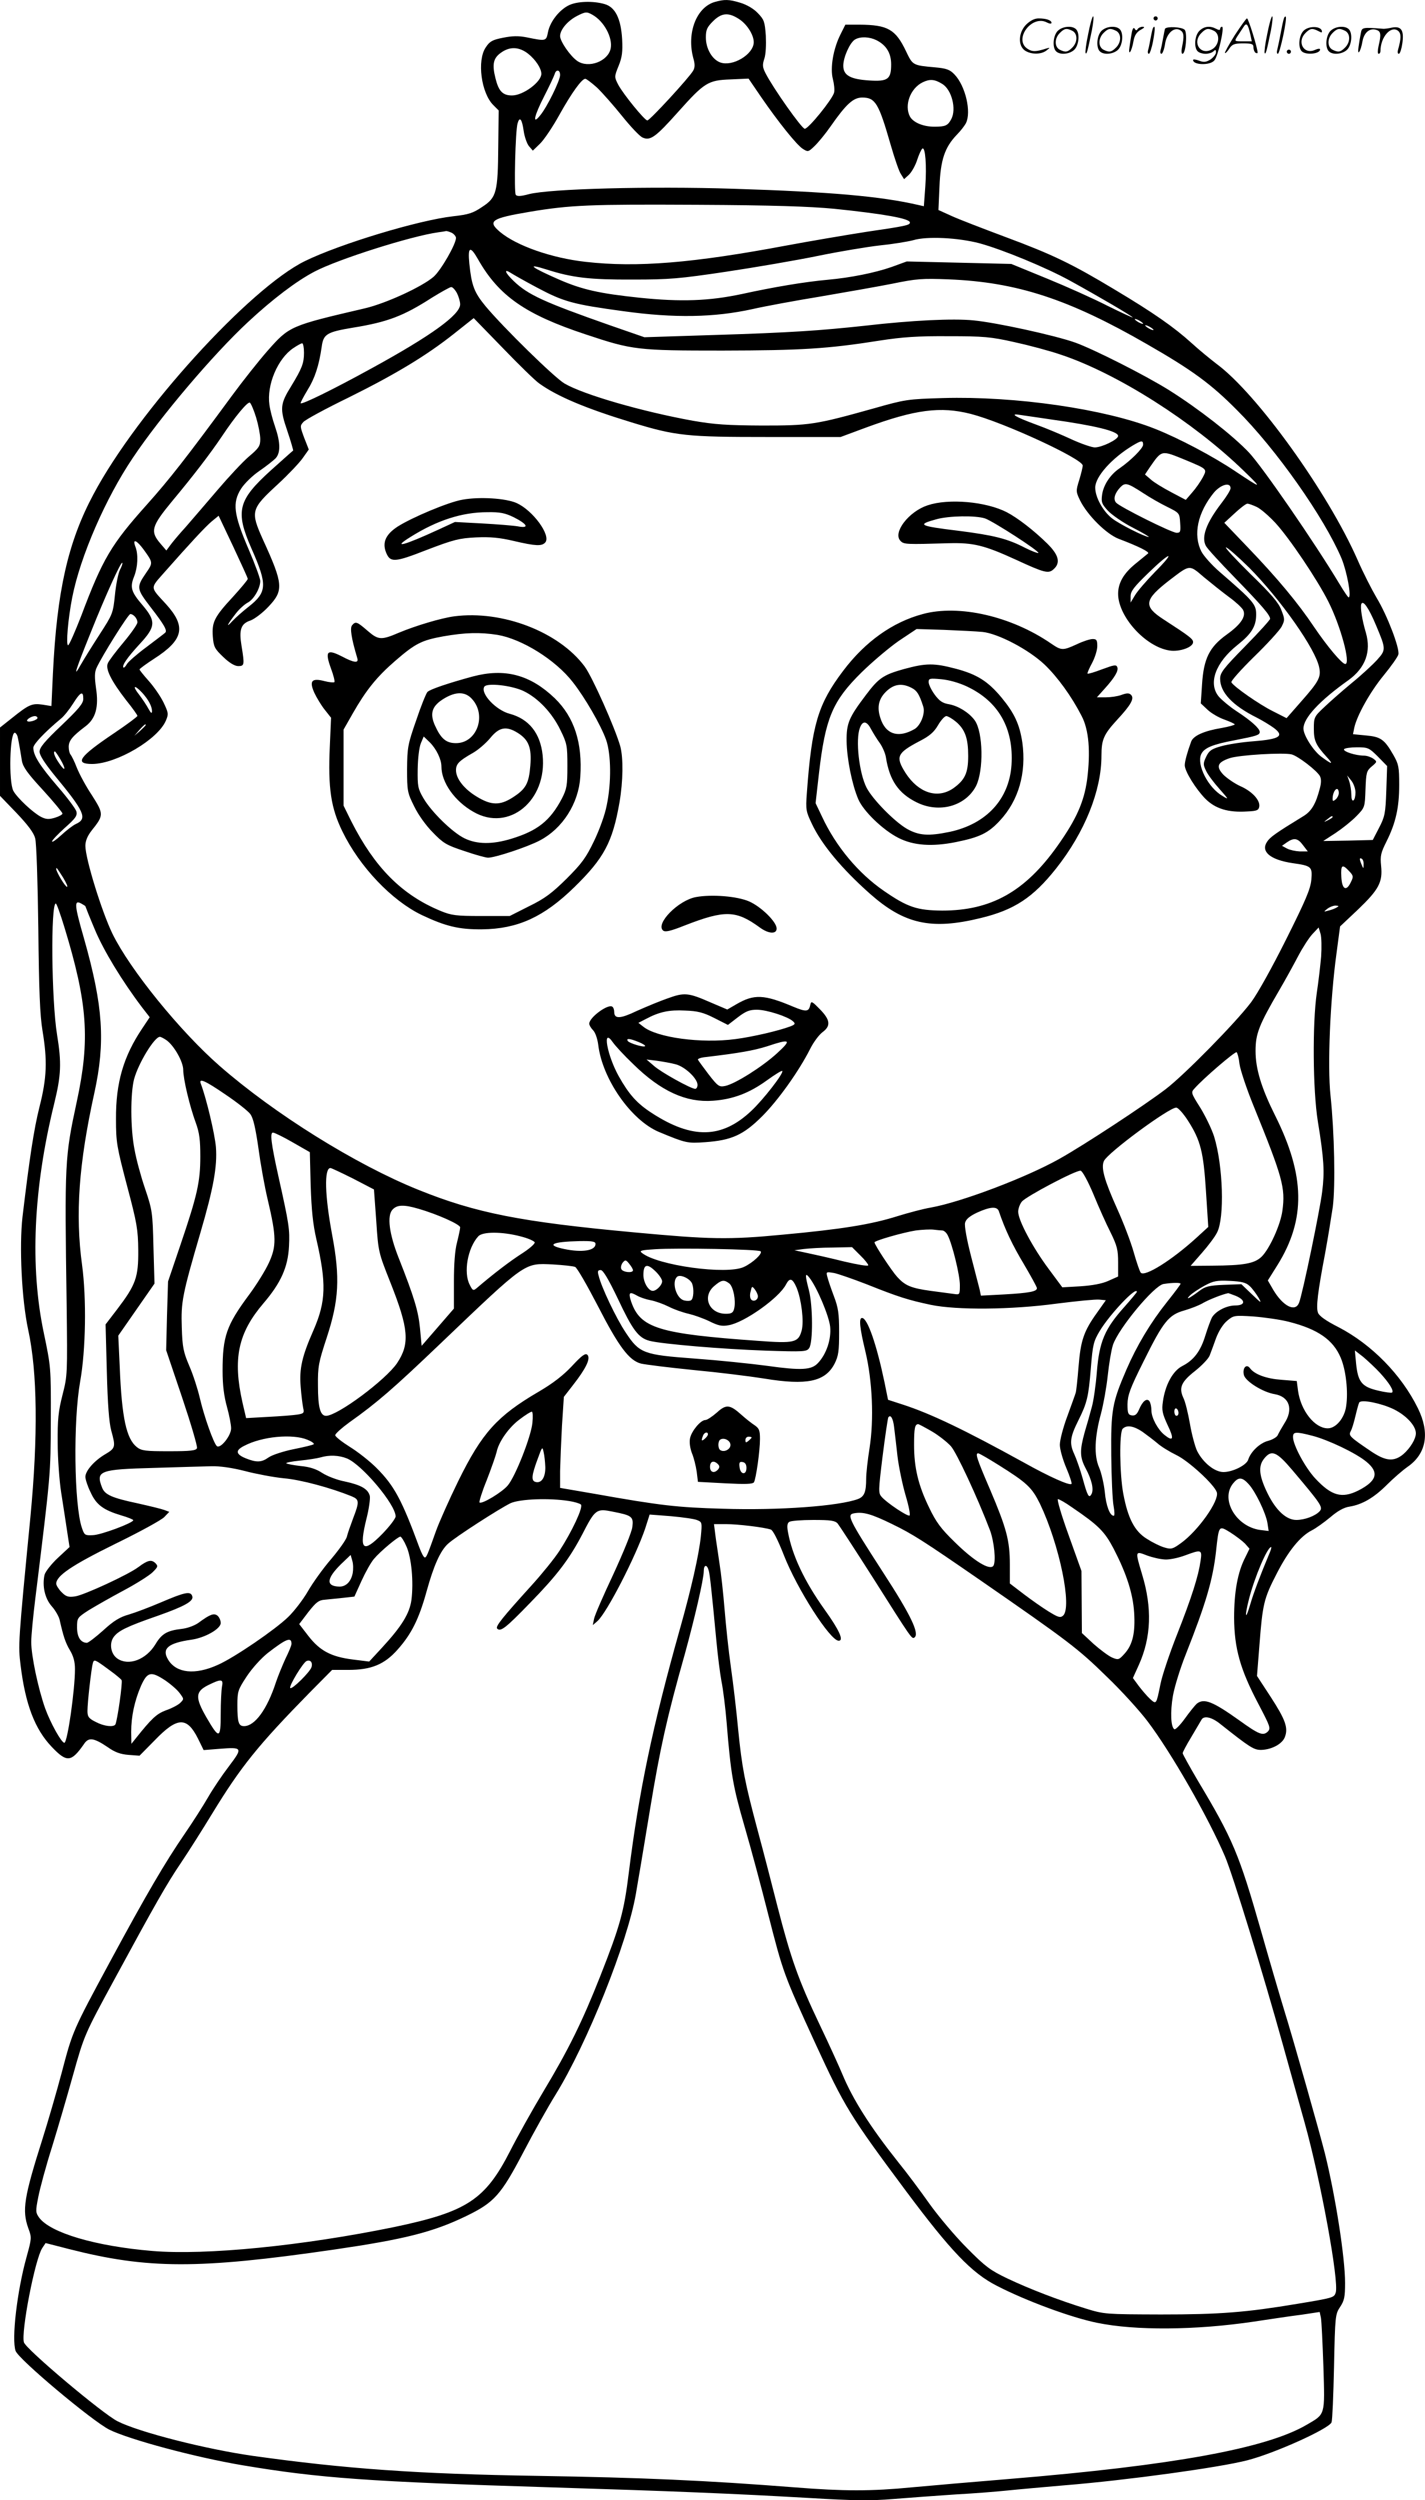 <svg version="1.0" xmlns="http://www.w3.org/2000/svg"
  viewBox="0 0 684.387 1200.52"
 preserveAspectRatio="xMidYMid meet">
<g transform="translate(-0,1200.838) scale(0.1,-0.1)"
fill="#000000" stroke="none">
<path d="M3433 11999 c-89 -26 -136 -150 -103 -271 8 -27 8 -44 -1 -59 -16
-30 -208 -239 -220 -239 -13 0 -117 128 -140 172 -19 37 -19 38 2 90 17 42 20
68 17 128 -6 101 -34 155 -85 169 -56 16 -130 13 -169 -5 -47 -22 -92 -79
-102 -129 -9 -45 -9 -45 -102 -26 -41 8 -70 7 -115 -2 -50 -10 -63 -17 -82
-46 -43 -63 -22 -219 36 -277 l26 -26 -2 -172 c-2 -222 -8 -246 -77 -291 -44
-30 -66 -37 -139 -45 -168 -19 -544 -133 -712 -215 -266 -130 -804 -722 -1015
-1118 -124 -231 -177 -468 -196 -865 l-7 -154 -43 7 c-50 7 -65 1 -146 -64
l-58 -46 0 -164 0 -164 79 -82 c55 -58 83 -95 90 -122 6 -22 12 -204 15 -433
3 -296 8 -419 20 -490 24 -144 21 -227 -14 -365 -27 -107 -48 -245 -82 -530
-16 -141 -4 -396 27 -540 45 -206 48 -512 11 -901 -59 -606 -59 -615 -47 -713
23 -186 68 -305 149 -390 73 -77 94 -75 156 14 22 33 47 29 115 -17 32 -23 60
-33 98 -36 l53 -4 74 75 c108 112 154 113 207 7 l27 -55 74 6 c114 9 115 6 48
-83 -33 -43 -78 -110 -101 -150 -23 -40 -74 -120 -114 -178 -93 -136 -180
-284 -355 -608 -182 -337 -181 -336 -234 -537 -25 -94 -66 -235 -91 -314 -90
-284 -100 -345 -69 -432 17 -45 16 -49 -9 -140 -45 -162 -72 -393 -52 -449 14
-40 367 -336 450 -378 97 -48 414 -133 640 -171 369 -62 609 -79 1480 -106
580 -18 875 -30 1240 -51 216 -13 297 -14 405 -5 74 6 209 16 300 22 91 5 203
14 250 19 47 5 171 16 275 25 296 24 741 85 876 120 132 34 391 151 404 182 4
10 9 131 12 268 5 243 6 251 29 286 20 30 24 47 24 115 0 123 -46 416 -96 619
-25 100 -153 552 -196 690 -22 72 -73 246 -113 387 -104 363 -133 434 -302
716 -40 68 -73 128 -73 132 0 5 18 39 41 77 22 37 44 75 49 83 11 22 49 14 90
-19 144 -114 162 -126 199 -125 50 2 100 29 112 62 17 44 2 84 -68 192 l-66
101 12 152 c15 193 21 220 82 338 56 110 114 181 169 209 20 10 60 39 89 63
35 30 65 47 92 51 61 10 117 42 180 105 31 31 76 70 99 86 91 63 108 163 50
281 -79 161 -222 307 -382 390 -59 30 -92 53 -98 69 -10 26 -2 96 35 290 13
72 29 170 36 218 13 102 8 353 -11 536 -15 141 -2 457 29 683 l17 128 87 82
c100 96 118 131 110 209 -5 48 -1 63 26 117 44 88 61 162 61 272 0 86 -3 100
-29 145 -42 73 -60 86 -131 92 l-62 6 6 30 c12 58 76 173 141 252 36 44 68 89
71 101 7 29 -53 187 -104 271 -23 39 -65 121 -92 183 -142 323 -483 798 -677
941 -30 23 -84 67 -120 100 -85 77 -184 146 -368 256 -206 124 -299 169 -525
253 -107 40 -224 85 -259 101 l-64 29 5 112 c5 128 25 188 82 248 19 19 39 45
45 57 27 53 -2 179 -55 234 -22 23 -38 29 -93 34 -108 10 -107 9 -140 78 -50
105 -88 126 -223 127 l-68 0 -24 -48 c-34 -68 -50 -160 -36 -213 6 -23 9 -52
6 -65 -8 -32 -123 -174 -141 -174 -14 0 -152 195 -189 268 -14 28 -15 39 -5
69 7 21 9 66 7 110 -5 68 -8 77 -39 109 -20 21 -53 40 -83 49 -55 17 -77 17
-123 4z m-587 -62 c55 -31 97 -109 87 -161 -12 -62 -107 -98 -161 -60 -34 24
-82 94 -82 119 0 30 34 71 78 95 44 23 50 23 78 7z m700 -18 c40 -24 74 -77
74 -113 0 -59 -103 -120 -162 -97 -39 15 -68 67 -68 120 0 36 6 49 34 77 40
40 73 44 122 13z m664 -104 c47 -24 70 -62 70 -116 0 -71 -16 -83 -106 -77
-91 6 -124 25 -124 71 0 40 32 112 57 126 26 15 69 13 103 -4z m-1673 -65 c35
-28 63 -70 63 -96 0 -39 -87 -104 -141 -104 -44 0 -64 20 -79 81 -18 70 -11
100 30 127 41 28 85 25 127 -8z m153 -102 c0 -26 -63 -155 -96 -194 -39 -49
-29 -2 21 95 24 47 46 94 49 104 7 24 26 21 26 -5z m177 -60 c25 -24 79 -85
120 -136 41 -51 85 -98 99 -104 37 -17 63 2 170 122 127 142 144 153 252 157
l87 4 60 -88 c84 -122 170 -229 200 -249 25 -16 27 -16 56 12 17 16 52 58 77
94 76 109 110 140 153 140 63 0 79 -27 136 -225 19 -66 41 -131 50 -143 l15
-24 24 22 c13 13 31 45 39 71 9 27 20 51 25 54 14 9 21 -82 14 -181 l-7 -96
-26 6 c-182 42 -420 63 -888 78 -400 13 -884 0 -983 -26 -41 -11 -57 -11 -63
-3 -9 13 -2 310 9 344 10 34 21 19 29 -37 4 -28 15 -60 25 -73 l19 -22 34 33
c19 18 61 80 93 138 59 106 108 174 125 174 5 0 30 -19 56 -42z m1659 17 c45
-28 68 -120 43 -168 -17 -32 -28 -37 -82 -37 -53 0 -101 20 -117 49 -28 54 2
135 61 164 35 17 58 15 95 -8z m-521 -599 c242 -25 365 -47 365 -66 0 -13 -19
-17 -210 -45 -96 -15 -267 -44 -380 -65 -452 -85 -721 -107 -967 -79 -163 18
-332 77 -412 144 -61 52 -42 65 141 96 196 33 293 37 808 34 360 -2 538 -8
655 -19z m-1834 -116 c10 -6 19 -17 19 -24 0 -30 -73 -157 -108 -187 -54 -47
-227 -127 -329 -151 -360 -84 -363 -85 -468 -204 -43 -49 -119 -145 -169 -213
-225 -306 -302 -404 -411 -526 -171 -191 -212 -260 -315 -534 -30 -77 -58
-141 -63 -141 -11 0 0 130 20 230 38 195 160 476 291 670 133 199 388 499 553
652 118 110 233 197 319 242 114 60 465 171 595 189 17 2 34 5 38 6 5 0 17 -4
28 -9z m2534 -50 c110 -30 321 -117 435 -180 140 -77 300 -171 300 -176 0 -2
-54 23 -121 56 -66 34 -198 93 -291 131 l-171 70 -251 6 -251 6 -74 -27 c-81
-28 -196 -51 -306 -61 -111 -10 -259 -35 -410 -68 -159 -34 -293 -39 -495 -18
-191 20 -275 39 -385 87 -135 59 -161 80 -62 49 124 -40 209 -50 417 -49 174
0 223 4 450 38 140 21 338 55 440 76 102 21 235 43 296 50 61 6 133 18 160 25
66 20 217 12 319 -15z m-2409 -77 c100 -176 228 -265 519 -361 222 -74 245
-77 655 -77 378 1 502 8 755 48 109 17 183 22 330 21 170 0 203 -3 315 -28 69
-15 171 -42 226 -61 270 -90 635 -322 877 -557 92 -89 90 -89 -41 -2 -104 70
-268 157 -384 203 -241 96 -672 158 -1019 148 -169 -5 -179 -6 -334 -50 -279
-78 -306 -82 -535 -82 -167 1 -228 5 -332 23 -243 44 -525 125 -617 179 -48
28 -292 267 -379 371 -55 67 -67 99 -78 205 -8 81 4 87 42 20z m284 -136 c128
-68 172 -80 415 -113 245 -34 436 -30 618 10 66 15 214 42 330 61 117 20 271
47 342 61 116 24 145 26 270 21 329 -13 579 -95 955 -312 216 -124 306 -190
430 -315 189 -188 420 -517 503 -713 26 -63 49 -187 34 -187 -3 0 -22 28 -43
63 -120 200 -371 564 -436 633 -79 83 -243 211 -385 300 -112 70 -357 194
-448 227 -98 35 -382 97 -490 107 -98 10 -297 0 -515 -25 -220 -24 -366 -34
-725 -45 l-340 -11 -170 59 c-313 110 -389 145 -457 210 -42 40 -51 63 -15 40
12 -8 69 -40 127 -71z m-385 -27 c8 -16 15 -40 15 -53 0 -50 -140 -151 -425
-307 -178 -98 -334 -175 -341 -168 -2 2 13 30 32 62 36 57 56 119 69 209 8 61
24 71 150 92 167 27 243 56 381 145 44 27 85 50 91 50 7 0 19 -13 28 -30z
m395 -433 c86 -62 224 -120 444 -187 213 -65 263 -70 657 -70 l346 0 124 46
c234 86 356 102 501 65 157 -40 538 -216 538 -248 0 -9 -8 -40 -17 -70 -16
-52 -16 -55 4 -97 35 -71 126 -162 186 -185 95 -36 149 -63 141 -70 -5 -4 -32
-26 -60 -49 -58 -47 -84 -93 -84 -145 0 -109 131 -254 246 -272 47 -8 114 15
114 40 0 15 -15 27 -140 108 -101 65 -96 95 30 192 96 73 91 73 162 12 35 -29
89 -72 120 -95 32 -23 62 -51 68 -62 16 -30 -9 -69 -79 -119 -83 -60 -110
-115 -118 -239 l-6 -91 33 -31 c17 -16 54 -38 81 -47 27 -10 49 -20 49 -23 0
-3 -28 -11 -62 -17 -85 -14 -136 -37 -147 -65 -18 -49 -31 -95 -31 -114 0 -29
53 -114 99 -161 48 -48 110 -67 201 -61 47 2 55 6 58 24 4 31 -35 73 -92 98
-28 13 -64 38 -81 55 -36 39 -28 59 31 79 44 15 258 28 297 18 30 -7 122 -78
136 -104 7 -13 7 -32 0 -58 -19 -75 -40 -111 -80 -135 -134 -82 -159 -100
-174 -123 -31 -47 16 -86 122 -102 92 -13 96 -17 91 -79 -4 -45 -26 -97 -121
-287 -68 -136 -138 -262 -169 -303 -75 -99 -319 -347 -409 -416 -105 -80 -393
-269 -511 -335 -160 -90 -472 -208 -618 -234 -36 -6 -107 -25 -159 -41 -126
-40 -269 -63 -551 -89 -261 -25 -350 -23 -715 11 -543 50 -760 93 -1035 204
-301 121 -692 365 -955 595 -190 166 -431 463 -515 635 -51 105 -130 360 -130
422 0 24 10 47 29 72 60 75 60 80 3 170 -29 43 -61 103 -73 133 -11 29 -25 57
-30 63 -5 5 -9 22 -9 37 0 30 17 51 82 100 48 37 63 93 49 183 -7 51 -7 74 2
95 24 54 152 259 163 260 15 0 34 -22 34 -40 0 -9 -30 -52 -66 -95 -37 -44
-71 -89 -76 -101 -13 -27 16 -85 88 -178 30 -37 54 -71 54 -75 0 -4 -51 -42
-112 -83 -168 -113 -193 -148 -105 -148 117 1 316 118 354 209 13 31 12 37
-12 87 -14 29 -46 75 -70 102 -25 28 -45 53 -45 56 0 3 31 26 68 50 144 92
158 155 59 264 -78 85 -77 73 -6 154 122 138 194 216 226 243 l33 27 70 -148
c38 -81 70 -151 70 -155 0 -5 -32 -43 -70 -85 -91 -98 -103 -123 -98 -192 4
-50 9 -59 51 -99 29 -28 55 -43 71 -43 30 0 31 6 16 97 -13 78 -3 107 43 122
19 7 58 36 86 66 74 78 72 108 -26 322 -61 136 -58 147 70 265 51 47 105 104
121 127 l29 41 -22 56 c-20 54 -21 58 -4 76 9 11 107 64 218 118 228 113 376
203 508 308 l92 73 140 -144 c77 -80 156 -157 175 -170z m2900 287 c0 -2 -9 0
-20 6 -11 6 -20 13 -20 16 0 2 9 0 20 -6 11 -6 20 -13 20 -16z m50 -30 c0 -2
-9 0 -20 6 -11 6 -20 13 -20 16 0 2 9 0 20 -6 11 -6 20 -13 20 -16z m-4080
-109 c0 -51 -10 -76 -61 -160 -54 -87 -56 -108 -19 -216 17 -50 29 -93 28 -94
-2 -1 -50 -44 -107 -95 -159 -144 -172 -196 -93 -376 77 -174 75 -209 -14
-279 -27 -21 -62 -52 -78 -69 -34 -37 -25 -17 17 37 16 21 42 44 57 52 29 15
60 69 60 104 0 11 -25 80 -56 152 -72 168 -79 223 -36 291 17 26 55 63 89 86
32 22 66 49 77 60 24 27 23 76 -3 152 -12 34 -24 81 -27 104 -14 96 40 223
115 273 19 13 38 23 42 23 5 0 9 -20 9 -45z m-230 -311 c11 -37 20 -83 20
-104 0 -33 -6 -43 -56 -85 -30 -26 -97 -98 -149 -159 -52 -61 -121 -141 -153
-178 -33 -36 -67 -77 -76 -90 l-17 -23 -30 35 c-48 57 -42 81 57 201 101 121
184 229 241 314 64 96 123 166 133 160 5 -3 19 -35 30 -71z m3820 -10 c208
-29 320 -56 320 -79 0 -17 -78 -55 -112 -55 -14 0 -64 17 -110 38 -45 21 -123
54 -173 72 -101 37 -129 55 -75 46 19 -3 87 -13 150 -22z m440 -121 c0 -17
-59 -76 -114 -114 -44 -30 -77 -80 -83 -127 -5 -35 -1 -44 28 -76 19 -20 72
-57 119 -81 47 -24 82 -45 77 -45 -18 0 -142 62 -177 90 -43 34 -80 101 -80
147 0 52 79 141 180 202 42 25 50 26 50 4z m205 -74 c105 -44 103 -42 81 -84
-11 -20 -33 -52 -50 -71 l-31 -36 -70 37 c-38 20 -83 47 -98 61 l-28 24 22 33
c60 86 54 85 174 36z m-205 -158 c30 -20 82 -50 115 -66 60 -30 60 -30 63 -78
3 -42 1 -47 -17 -47 -24 0 -274 125 -291 145 -14 17 -7 44 20 73 24 25 34 22
110 -27z m420 23 c0 -9 -20 -41 -44 -72 -72 -94 -97 -161 -75 -204 6 -13 69
-81 139 -153 129 -133 170 -180 170 -198 0 -5 -54 -65 -120 -132 -106 -108
-120 -127 -120 -156 0 -65 59 -128 175 -186 28 -14 65 -37 83 -50 52 -39 28
-54 -98 -64 -55 -4 -125 -15 -156 -24 -46 -13 -57 -21 -71 -50 -15 -32 -15
-38 -1 -67 8 -18 37 -57 64 -87 46 -52 47 -54 16 -35 -70 40 -126 151 -103
201 14 30 54 47 161 67 108 21 120 25 120 40 0 17 -43 55 -112 100 -32 21 -69
52 -84 69 -53 63 -17 164 90 249 68 54 89 90 89 146 0 49 -13 64 -176 205 -37
32 -76 76 -87 97 -41 81 -18 187 60 283 33 39 80 52 80 21z m126 -90 c19 -9
58 -43 88 -75 67 -72 203 -274 256 -380 59 -117 108 -299 81 -299 -16 0 -87
85 -150 178 -77 115 -176 234 -319 383 l-112 117 50 46 c27 25 54 46 61 46 6
0 26 -7 45 -16z m-5345 -206 c44 -61 44 -62 11 -110 -48 -70 -47 -76 22 -166
65 -84 81 -112 69 -122 -4 -4 -45 -35 -90 -69 -46 -34 -88 -71 -94 -82 -6 -11
-13 -18 -16 -16 -9 9 19 49 78 113 77 83 79 109 14 186 -55 64 -62 86 -41 138
18 46 21 106 6 144 -15 40 6 32 41 -16z m5308 -85 c150 -151 321 -393 337
-481 9 -45 -3 -67 -86 -161 l-71 -81 -67 34 c-64 32 -185 116 -198 138 -4 5
45 60 108 122 64 62 123 127 133 145 16 32 16 36 -1 80 -13 35 -48 76 -148
173 -72 71 -125 128 -118 128 7 0 57 -44 111 -97z m-451 -20 c-42 -43 -86 -94
-97 -113 l-21 -35 0 30 c0 25 16 45 85 112 108 105 135 109 33 6z m-4972 9
c-8 -16 -19 -70 -24 -120 -9 -89 -11 -93 -73 -189 -35 -54 -76 -120 -92 -148
-38 -68 -26 -29 49 157 71 178 145 340 151 334 3 -2 -2 -17 -11 -34z m6033
-267 c48 -114 48 -117 4 -166 -21 -23 -76 -74 -123 -112 -47 -39 -106 -91
-132 -116 -46 -43 -48 -48 -48 -101 0 -59 9 -79 64 -139 32 -35 23 -34 -27 3
-39 28 -87 104 -87 136 0 50 76 133 217 233 81 59 109 137 83 227 -18 60 -28
123 -22 138 8 21 36 -19 71 -103z m-5927 -322 c31 -34 48 -66 48 -90 -1 -13
-5 -9 -17 12 -9 17 -29 47 -45 68 -34 43 -24 50 14 10z m-282 -30 c0 -22 -21
-48 -105 -128 -81 -77 -105 -106 -105 -126 0 -17 24 -54 69 -110 148 -179 162
-211 106 -237 -14 -6 -45 -30 -70 -53 -25 -23 -45 -37 -45 -31 0 6 28 35 61
65 52 46 61 59 56 79 -4 13 -44 67 -91 121 -85 99 -116 148 -116 185 0 17 55
75 133 140 15 12 41 45 58 72 35 56 49 63 49 23z m-220 -92 c0 -10 -42 -23
-49 -15 -7 6 20 24 37 24 6 0 12 -4 12 -9z m520 -34 c0 -2 -12 -14 -27 -28
l-28 -24 24 28 c23 25 31 32 31 24z m-616 -54 c4 -17 8 -35 21 -117 5 -30 26
-60 101 -141 52 -57 94 -108 94 -113 0 -5 -16 -14 -36 -20 -30 -9 -43 -8 -67
4 -40 21 -115 92 -133 125 -23 45 -17 279 7 279 4 0 10 -8 13 -17z m6534 -98
l44 -45 -4 -119 c-4 -109 -7 -124 -35 -178 l-30 -58 -119 -3 -119 -2 60 39
c33 22 78 58 100 81 40 41 40 42 43 128 3 80 5 89 30 110 26 22 27 23 8 37
-11 8 -31 15 -45 15 -40 0 -102 20 -96 31 4 5 31 9 62 9 53 0 58 -2 101 -45z
m-6329 -11 c29 -49 26 -66 -4 -22 -23 33 -32 58 -21 58 2 0 13 -16 25 -36z
m6221 -161 c0 -17 -4 -35 -10 -38 -6 -4 -10 8 -10 29 0 19 -5 47 -10 63 l-10
28 20 -25 c11 -14 20 -39 20 -57z m-80 -2 c0 -10 -7 -24 -15 -31 -12 -10 -15
-10 -15 3 0 23 11 47 21 47 5 0 9 -8 9 -19z m-30 -116 c0 -2 -10 -9 -22 -15
-22 -11 -22 -10 -4 4 21 17 26 19 26 11z m-142 -135 l23 -30 -38 0 c-21 1 -49
7 -62 14 l-24 13 24 17 c34 23 52 20 77 -14z m291 -93 c0 -21 -1 -21 -9 -2
-12 28 -12 37 0 30 6 -3 10 -16 9 -28z m-70 -31 c21 -22 22 -27 9 -53 -22 -47
-43 -36 -46 25 -3 58 4 63 37 28z m-6175 -33 c14 -24 23 -43 18 -43 -9 0 -52
72 -52 86 0 10 3 6 34 -43z m106 -136 c0 -1 20 -52 45 -111 42 -101 131 -248
229 -377 l35 -45 -36 -54 c-90 -134 -127 -260 -126 -435 0 -112 4 -133 53
-320 48 -180 53 -211 54 -310 1 -130 -12 -166 -101 -283 l-56 -73 6 -227 c4
-157 11 -244 21 -282 22 -79 21 -85 -28 -114 -53 -31 -96 -80 -96 -109 0 -12
11 -46 25 -74 27 -60 61 -85 147 -111 32 -9 58 -20 58 -23 0 -13 -155 -71
-194 -72 -38 -2 -41 0 -53 36 -37 110 -42 512 -8 702 27 152 31 397 9 560 -33
243 -16 484 59 825 54 246 42 418 -49 740 -47 163 -49 189 -14 170 11 -6 20
-12 20 -13z m-101 -100 c112 -367 124 -540 60 -837 -58 -270 -59 -288 -49
-975 4 -335 4 -342 -20 -435 -20 -79 -24 -118 -23 -230 0 -74 8 -182 17 -240
9 -58 22 -140 28 -182 l12 -78 -56 -52 c-31 -29 -60 -66 -64 -81 -12 -53 1
-114 35 -152 17 -19 33 -48 37 -63 18 -80 28 -111 50 -148 17 -28 24 -56 24
-90 0 -100 -36 -354 -51 -354 -14 0 -67 96 -92 165 -34 96 -67 253 -67 319 0
30 9 125 20 212 74 601 73 590 74 854 1 253 0 256 -33 415 -68 319 -51 696 49
1103 34 139 36 196 14 332 -27 166 -31 630 -6 630 4 0 22 -51 41 -113z m6111
94 c-8 -5 -26 -12 -40 -15 -24 -7 -24 -6 -6 8 11 9 29 16 40 16 17 -1 18 -2 6
-9z m-75 -236 c-4 -44 -13 -123 -21 -175 -21 -145 -19 -466 5 -615 30 -184 33
-243 21 -339 -11 -89 -94 -490 -111 -533 -18 -47 -77 -17 -124 62 l-26 45 47
75 c136 219 132 429 -12 717 -66 132 -94 224 -94 310 0 82 16 124 113 290 30
51 71 126 92 166 21 40 52 88 68 105 l30 32 9 -30 c5 -16 6 -66 3 -110z
m-5546 -401 c37 -26 81 -104 81 -143 0 -44 31 -175 61 -256 17 -47 21 -82 21
-160 0 -122 -15 -187 -94 -420 l-61 -180 -5 -165 -4 -165 77 -228 c42 -125 74
-234 71 -242 -4 -12 -31 -15 -134 -15 -114 0 -132 2 -155 20 -50 40 -72 139
-82 385 l-7 150 87 125 87 125 -5 175 c-4 168 -6 179 -40 280 -20 58 -43 143
-51 189 -20 102 -20 268 -2 338 21 77 98 203 124 203 4 0 18 -7 31 -16z m5154
-115 c4 -28 34 -119 68 -202 139 -342 153 -392 138 -502 -9 -68 -62 -184 -100
-221 -34 -33 -86 -42 -237 -43 l-104 -1 55 63 c30 34 63 78 72 97 37 70 29
322 -14 461 -11 35 -41 97 -66 138 -45 71 -46 74 -28 93 42 48 194 178 202
174 4 -3 11 -28 14 -57z m-4869 -147 c55 -37 108 -79 118 -93 14 -18 25 -66
39 -163 10 -75 30 -187 45 -249 42 -178 42 -223 5 -303 -17 -37 -60 -106 -95
-153 -109 -147 -127 -200 -127 -365 0 -70 7 -123 21 -173 11 -40 20 -86 20
-103 0 -36 -53 -101 -69 -85 -16 16 -60 140 -81 229 -10 44 -33 115 -51 156
-28 66 -33 88 -36 185 -4 122 2 155 90 456 62 212 81 316 74 409 -5 62 -46
235 -72 303 -13 31 17 19 119 -51z m4621 -124 c61 -95 75 -150 87 -342 l11
-169 -59 -54 c-118 -107 -245 -186 -265 -166 -5 5 -20 49 -34 98 -14 50 -50
144 -80 210 -62 138 -78 197 -63 229 19 40 312 256 347 256 9 0 34 -28 56 -62z
m-4299 -105 l82 -47 4 -160 c4 -117 11 -187 27 -256 49 -213 47 -300 -13 -438
-56 -127 -69 -185 -62 -272 3 -41 9 -87 12 -102 6 -24 3 -27 -27 -32 -19 -3
-82 -8 -141 -11 l-106 -6 -17 73 c-48 212 -22 335 100 478 84 98 118 174 123
274 4 82 1 104 -52 341 -34 154 -40 205 -25 205 7 0 50 -21 95 -47z m290 -174
l100 -52 11 -151 c10 -151 11 -152 68 -296 88 -222 94 -294 32 -387 -54 -80
-286 -253 -341 -253 -28 0 -39 41 -39 145 -1 92 3 111 42 230 59 180 65 288
26 495 -35 187 -39 319 -8 320 4 0 53 -23 109 -51z m3555 -74 c25 -61 62 -144
83 -185 31 -63 36 -84 36 -143 l0 -68 -47 -21 c-31 -14 -77 -22 -134 -26 l-87
-5 -66 89 c-76 102 -146 233 -146 274 0 15 8 37 18 49 21 25 261 152 282 148
8 -1 35 -50 61 -112z m-3240 -71 c92 -27 199 -75 199 -89 0 -8 -7 -40 -15 -72
-10 -37 -15 -104 -15 -188 l0 -130 -77 -89 -78 -90 -8 85 c-8 83 -28 149 -103
339 -45 114 -56 201 -29 230 22 24 54 25 126 4z m2786 -11 c30 -89 66 -164
120 -254 34 -58 63 -110 63 -116 0 -16 -35 -23 -157 -30 l-112 -6 -6 29 c-4
16 -23 89 -42 163 -20 78 -32 144 -28 158 4 17 22 32 58 49 62 28 95 31 104 7z
m-271 -93 c7 0 19 -10 25 -22 22 -41 59 -192 59 -240 0 -46 -1 -47 -27 -43
-16 2 -66 9 -113 15 -94 13 -123 25 -161 67 -25 27 -109 154 -109 166 0 8 135
47 198 57 31 4 70 6 86 4 16 -2 35 -4 42 -4z m-2027 -28 c36 -9 66 -22 69 -29
2 -7 -27 -32 -65 -56 -57 -37 -132 -94 -215 -165 -15 -12 -18 -11 -32 17 -31
59 -10 177 41 233 21 23 113 23 202 0z m361 -37 c0 -32 -65 -42 -150 -24 -91
19 -60 35 73 38 63 1 77 -2 77 -14z m793 -35 c11 -10 -37 -55 -80 -75 -82 -39
-418 7 -491 68 -13 10 -1 13 64 17 103 7 497 0 507 -10z m478 -19 c22 -21 39
-43 39 -48 0 -6 -52 3 -116 18 -64 16 -144 34 -178 41 l-61 13 45 6 c25 3 87
7 139 7 l93 2 39 -39z m-1091 -72 c0 -15 -50 -10 -56 6 -4 8 0 22 7 31 12 14
15 14 31 -6 10 -12 18 -26 18 -31z m-278 16 c9 -3 57 -87 108 -185 101 -197
151 -264 208 -279 20 -5 134 -19 252 -31 118 -11 271 -30 340 -41 205 -34 293
-15 338 71 19 38 22 60 22 152 0 91 -4 117 -26 175 -14 37 -28 79 -31 92 -6
23 -4 23 32 17 20 -4 92 -29 159 -55 150 -60 198 -75 306 -98 126 -26 385 -24
607 6 94 12 186 21 203 19 l31 -3 -41 -58 c-65 -90 -80 -135 -90 -260 -5 -62
-11 -119 -14 -127 -2 -8 -21 -59 -40 -112 -20 -53 -36 -115 -36 -137 0 -21 14
-71 31 -111 17 -40 28 -74 25 -77 -9 -9 -106 34 -231 104 -285 157 -444 233
-579 277 l-71 23 -17 84 c-38 182 -82 309 -108 309 -16 0 -11 -48 16 -160 34
-142 42 -327 20 -466 -9 -56 -16 -121 -16 -145 0 -65 -9 -86 -38 -98 -89 -34
-379 -56 -652 -47 -216 6 -297 15 -617 72 l-163 28 0 81 c1 44 5 142 9 218 l9
138 45 58 c61 78 85 127 68 144 -9 9 -25 -1 -74 -54 -42 -45 -93 -84 -158
-122 -202 -118 -274 -198 -389 -432 -43 -88 -90 -194 -105 -235 -43 -121 -47
-130 -55 -130 -5 0 -16 21 -26 48 -84 228 -120 296 -206 382 -32 32 -89 77
-128 101 -38 24 -70 49 -70 56 0 7 30 34 67 61 134 95 212 163 433 374 421
402 406 391 545 385 50 -3 97 -8 107 -12z m389 -24 c16 -16 29 -36 29 -45 0
-18 -27 -46 -45 -46 -21 0 -45 41 -45 76 0 53 18 58 61 15z m-184 -128 c71
-151 99 -189 153 -203 58 -15 351 -40 559 -47 182 -6 195 -5 207 12 19 26 18
204 -1 278 -19 73 -19 87 1 62 37 -46 95 -184 101 -237 6 -60 -18 -132 -59
-175 -31 -33 -79 -36 -243 -13 -82 11 -239 27 -349 35 -246 18 -265 25 -331
125 -45 67 -117 218 -130 273 -6 21 -4 27 10 27 11 0 36 -41 82 -137z m357 72
c10 -26 7 -73 -5 -80 -5 -4 -20 -4 -33 -1 -38 9 -61 87 -35 113 15 15 63 -8
73 -32z m502 -20 c23 -57 36 -161 24 -206 -16 -57 -34 -62 -209 -49 -479 34
-566 61 -610 189 -14 43 -8 49 27 29 15 -9 45 -19 67 -23 22 -4 61 -18 87 -31
25 -13 68 -28 95 -34 26 -6 71 -22 100 -36 42 -21 60 -25 92 -19 75 12 244
132 276 196 18 34 31 30 51 -16z m-324 21 c20 -15 33 -83 24 -121 -5 -20 -12
-25 -40 -25 -81 0 -116 83 -55 134 34 29 46 31 71 12z m2500 -13 c13 -12 31
-37 42 -55 17 -30 15 -29 -32 16 l-50 48 -84 -3 c-72 -3 -90 -8 -119 -30 -48
-36 -68 -45 -44 -21 11 11 43 32 70 47 43 23 59 26 122 23 57 -3 77 -8 95 -25z
m-332 11 c0 -3 -29 -42 -65 -87 -79 -99 -145 -209 -196 -327 -67 -156 -74
-191 -72 -410 1 -107 6 -216 11 -242 5 -27 6 -48 1 -48 -19 0 -37 49 -43 114
-4 38 -16 91 -27 117 -26 59 -22 148 9 261 11 42 26 123 32 180 6 57 17 123
25 148 26 79 198 286 243 293 45 7 82 7 82 1z m-2030 -60 c0 -18 -20 -28 -32
-16 -6 6 -8 23 -3 39 6 27 7 27 21 9 8 -11 14 -25 14 -32z m1820 21 c0 -2 -27
-35 -60 -72 -94 -105 -120 -166 -132 -310 -5 -65 -16 -143 -25 -173 -8 -30
-23 -84 -34 -120 -24 -87 -23 -119 5 -172 30 -56 40 -102 28 -124 -12 -22 -19
-10 -43 78 -11 39 -29 91 -40 115 -24 52 -20 81 21 163 41 82 48 113 59 249 9
113 13 129 43 179 49 81 178 217 178 187z m475 -19 c48 -20 47 -46 -2 -46 -43
0 -96 -28 -113 -59 -6 -12 -20 -50 -31 -85 -23 -76 -56 -119 -111 -147 -45
-23 -82 -90 -93 -171 -6 -40 -3 -57 23 -113 32 -66 27 -81 -15 -47 -32 25 -63
83 -63 117 0 17 -4 36 -9 44 -12 19 -34 2 -51 -40 -10 -22 -18 -29 -34 -27
-18 3 -21 10 -21 54 1 44 12 75 77 205 95 192 121 224 196 245 31 9 73 25 92
37 27 15 86 39 118 46 1 1 18 -6 37 -13z m257 -125 c137 -35 211 -86 247 -172
25 -58 37 -164 26 -234 -8 -56 -49 -105 -88 -105 -63 0 -130 85 -143 181 l-6
46 -73 6 c-73 5 -130 26 -152 56 -17 23 -37 0 -29 -33 8 -31 92 -83 148 -92
71 -12 91 -73 46 -141 -13 -21 -27 -46 -31 -55 -3 -9 -24 -22 -46 -28 -40 -10
-84 -52 -96 -90 -8 -27 -75 -60 -119 -60 -42 0 -97 44 -126 100 -10 20 -26 79
-35 131 -9 52 -23 109 -32 126 -22 48 -10 76 56 128 33 26 64 59 70 73 6 15
20 53 31 84 13 35 34 68 53 84 31 26 34 27 127 21 52 -4 130 -15 172 -26z
m435 -244 c45 -49 68 -86 59 -95 -3 -3 -34 1 -67 9 -78 18 -97 41 -106 129
l-6 64 40 -31 c21 -18 58 -52 80 -76z m68 -176 c60 -30 105 -79 105 -115 0
-27 -27 -71 -60 -100 -46 -38 -85 -34 -156 14 -102 69 -108 75 -97 96 6 10 16
44 23 74 7 30 15 59 18 64 9 16 106 -3 167 -33z m-1035 -17 c0 -8 -4 -14 -10
-14 -5 0 -10 9 -10 21 0 11 5 17 10 14 6 -3 10 -13 10 -21z m-3103 -48 c-7
-68 -83 -260 -119 -301 -28 -33 -125 -91 -135 -81 -3 3 12 52 35 108 22 57 43
117 47 134 10 50 60 120 112 158 26 20 52 36 57 36 5 0 6 -24 3 -54z m1737
-19 c3 -23 10 -85 16 -138 6 -52 24 -138 39 -190 16 -53 24 -96 19 -98 -11 -4
-107 60 -133 89 -17 19 -17 27 4 197 12 97 25 181 27 185 11 17 23 -4 28 -45z
m182 -22 c32 -19 73 -51 91 -71 27 -30 128 -247 187 -402 21 -55 30 -152 17
-172 -17 -24 -94 23 -187 115 -66 64 -89 96 -122 165 -52 107 -72 191 -72 301
0 80 4 99 20 99 3 0 33 -16 66 -35z m1010 -1 c21 -15 54 -40 73 -56 18 -16 59
-41 90 -56 59 -28 183 -142 195 -179 13 -40 -90 -185 -172 -244 -40 -29 -47
-31 -80 -21 -21 6 -59 25 -85 42 -58 36 -90 98 -112 215 -18 95 -20 296 -3
313 19 19 52 14 94 -14z m818 -20 c76 -20 209 -83 259 -125 62 -51 50 -92 -40
-138 -79 -39 -128 -25 -205 57 -49 52 -108 162 -108 200 0 26 12 27 94 6z
m-4827 -19 c20 -8 33 -18 30 -21 -3 -4 -47 -14 -96 -24 -50 -10 -104 -28 -120
-39 -35 -25 -58 -26 -111 -5 -48 20 -51 38 -7 60 85 45 232 59 304 29z m1142
-131 c1 -47 -17 -78 -45 -72 -24 5 -22 30 9 113 21 58 22 59 28 30 4 -16 7
-48 8 -71z m2175 11 c139 -87 162 -109 201 -188 93 -195 156 -499 110 -537
-13 -11 -24 -7 -68 20 -28 17 -82 55 -119 83 l-68 52 0 90 c0 115 -15 173 -95
361 -65 151 -72 174 -57 174 5 0 48 -25 96 -55z m1413 -26 c137 -162 147 -177
132 -196 -20 -23 -72 -43 -113 -43 -48 0 -97 45 -137 125 -42 85 -47 132 -19
168 36 46 60 37 137 -54z m-4540 56 c72 -30 233 -221 233 -278 0 -10 -29 -48
-64 -84 -94 -96 -113 -77 -76 73 12 47 19 97 16 110 -9 33 -42 52 -121 69 -37
7 -85 26 -108 41 -29 19 -60 29 -104 33 -34 4 -65 10 -68 13 -4 3 26 9 65 13
40 4 84 11 98 15 43 13 90 11 129 -5z m-491 -60 c53 -14 138 -30 188 -35 82
-7 225 -46 324 -86 38 -16 39 -25 8 -106 -13 -35 -27 -74 -30 -88 -3 -14 -37
-62 -75 -107 -39 -45 -89 -115 -112 -155 -23 -40 -66 -96 -95 -124 -63 -61
-256 -193 -336 -229 -111 -51 -202 -41 -241 25 -31 52 0 79 112 95 65 9 141
52 141 80 0 13 -7 28 -15 35 -17 14 -35 8 -92 -34 -18 -13 -53 -26 -80 -29
-70 -8 -96 -23 -126 -73 -45 -75 -130 -107 -184 -69 -30 21 -39 69 -19 100 21
32 64 53 214 105 130 46 175 71 165 95 -8 24 -36 18 -146 -29 -56 -24 -127
-51 -158 -60 -43 -12 -73 -30 -123 -76 -37 -33 -72 -60 -79 -60 -30 1 -47 28
-47 74 0 45 1 47 55 82 31 19 106 62 168 95 62 33 125 73 140 88 26 26 27 29
13 44 -19 18 -37 14 -81 -19 -49 -37 -262 -135 -304 -141 -33 -5 -44 -1 -65
20 -14 14 -26 33 -26 41 0 38 76 89 283 191 117 57 223 115 236 129 l24 25
-24 9 c-13 5 -71 19 -129 32 -122 26 -157 41 -170 76 -31 80 -12 87 250 94
118 4 243 7 276 8 39 1 98 -7 160 -23z m4820 -62 c33 -35 83 -139 91 -187 l6
-39 -41 5 c-115 16 -191 145 -131 222 26 33 44 33 75 -1z m-3263 -82 c26 -4
52 -12 57 -17 12 -12 -42 -128 -103 -222 -24 -37 -84 -111 -133 -165 -145
-160 -176 -199 -166 -209 16 -16 41 3 158 124 130 133 188 210 250 328 62 121
68 126 146 110 93 -18 101 -24 95 -73 -2 -23 -44 -125 -91 -227 -48 -102 -90
-198 -93 -215 l-6 -30 22 19 c46 41 184 310 230 446 l21 66 103 -8 c56 -5 113
-13 126 -19 23 -9 23 -13 17 -77 -9 -88 -46 -253 -103 -454 -130 -464 -194
-770 -243 -1161 -23 -188 -42 -256 -137 -497 -86 -218 -153 -354 -272 -552
-54 -90 -126 -219 -161 -288 -120 -235 -208 -292 -556 -365 -438 -90 -906
-137 -1163 -115 -273 23 -489 87 -543 160 -17 24 -18 30 -4 100 8 41 37 149
66 240 28 91 73 245 100 342 55 196 55 196 200 463 193 356 252 460 320 560
37 55 104 161 149 235 138 226 220 328 470 583 l106 107 77 0 c111 0 174 26
237 97 67 75 103 147 140 281 34 123 66 195 103 228 34 32 252 172 301 195 46
20 186 25 280 10z m2415 -30 c128 -87 157 -116 201 -200 61 -118 92 -213 98
-306 6 -96 -7 -154 -46 -197 -27 -30 -30 -31 -59 -19 -17 7 -57 37 -89 65
l-57 53 -1 149 -1 149 -62 173 c-34 94 -57 172 -51 172 6 0 36 -17 67 -39z
m-863 -81 c99 -48 150 -81 421 -268 426 -295 470 -328 610 -465 69 -66 156
-162 194 -212 114 -150 292 -461 373 -650 38 -89 183 -562 277 -900 34 -121
81 -292 106 -380 76 -272 166 -762 149 -815 -8 -24 -10 -25 -185 -54 -246 -41
-370 -51 -655 -51 -266 1 -271 1 -359 28 -133 41 -270 94 -376 144 -84 40
-107 57 -196 147 -55 55 -136 151 -179 211 -43 61 -110 151 -150 200 -136 171
-219 302 -270 425 -15 36 -64 144 -110 240 -100 210 -137 315 -200 560 -26
102 -68 266 -95 365 -64 240 -76 302 -95 490 -8 88 -24 223 -35 300 -11 77
-24 201 -30 275 -6 74 -17 176 -25 225 -7 50 -17 111 -20 138 l-6 47 58 0 c57
0 181 -15 215 -26 10 -3 34 -50 63 -124 63 -161 222 -410 263 -410 26 0 3 51
-68 150 -97 136 -156 261 -176 374 -5 27 -3 41 7 47 8 5 59 9 115 9 84 0 104
-3 117 -17 8 -10 85 -128 171 -263 184 -291 185 -292 197 -285 27 17 -15 106
-151 315 -164 254 -175 276 -138 282 43 8 83 -3 183 -52z m1694 -93 l22 -25
-20 -41 c-37 -71 -54 -167 -54 -291 1 -146 29 -247 116 -412 57 -109 61 -118
46 -134 -23 -22 -43 -14 -136 53 -129 92 -170 108 -205 81 -8 -7 -34 -39 -57
-71 -23 -32 -46 -55 -51 -52 -17 11 -20 82 -7 160 8 45 36 135 62 200 96 243
129 354 145 492 14 130 13 127 69 93 25 -16 57 -40 70 -53z m-4027 -14 c24
-54 35 -169 24 -257 -9 -65 -46 -126 -142 -230 l-61 -66 -79 10 c-104 13 -158
42 -213 113 l-44 57 44 58 c38 48 50 57 79 59 19 2 59 6 88 9 l54 6 34 75 c19
42 46 90 60 106 29 35 115 107 127 107 4 0 18 -21 29 -47z m4142 -40 c-41 -98
-74 -185 -89 -237 -24 -83 -29 -63 -6 26 27 105 88 248 106 248 3 0 -2 -17
-11 -37z m-494 -23 c22 0 63 9 92 20 78 29 82 28 74 -26 -10 -72 -42 -174
-113 -354 -36 -91 -71 -196 -79 -235 -21 -103 -20 -102 -51 -74 -14 13 -38 41
-54 62 l-28 38 29 64 c59 132 64 273 15 434 -34 114 -34 113 25 90 28 -10 68
-19 90 -19z m-3906 -65 c-8 -41 -32 -65 -63 -65 -67 1 -64 38 7 108 l46 44 8
-28 c5 -16 5 -42 2 -59z m1710 11 c6 -23 13 -90 37 -341 6 -66 17 -151 24
-190 8 -38 19 -128 25 -200 20 -246 30 -304 86 -497 31 -106 82 -297 114 -424
72 -281 73 -284 226 -618 140 -304 166 -347 435 -708 214 -287 316 -394 436
-455 139 -72 358 -153 482 -178 184 -38 473 -36 755 6 78 12 180 27 228 33
l86 13 6 -28 c3 -15 8 -121 12 -236 7 -236 10 -225 -81 -278 -193 -113 -640
-195 -1430 -260 -170 -14 -380 -32 -465 -40 -196 -19 -326 -19 -565 0 -420 33
-734 47 -1230 55 -581 9 -927 34 -1370 96 -225 32 -545 113 -650 166 -72 36
-440 346 -450 379 -15 47 53 400 88 453 l16 24 113 -29 c377 -96 619 -97 1268
-3 343 50 479 84 640 162 134 65 166 101 274 307 49 94 118 217 154 275 151
244 346 731 386 965 9 50 39 230 67 400 49 298 82 447 168 751 46 167 91 360
91 398 0 33 16 34 24 2z m-2004 -351 c0 -7 -13 -39 -29 -71 -15 -33 -36 -84
-46 -114 -42 -129 -101 -210 -153 -210 -26 0 -32 18 -32 101 0 66 3 74 45 138
26 39 69 87 102 113 88 68 113 78 113 43z m-873 -127 c28 -20 54 -42 57 -47 6
-10 -21 -198 -30 -213 -9 -14 -54 -9 -94 12 -34 17 -40 25 -40 53 0 41 19 207
26 230 6 19 8 19 81 -35z m969 15 c-8 -24 -94 -109 -102 -100 -8 8 62 124 79
130 18 7 30 -8 23 -30z m-700 -65 c26 -18 57 -45 68 -61 20 -27 20 -27 1 -46
-11 -10 -41 -26 -68 -35 -45 -17 -68 -38 -146 -136 l-20 -25 -1 57 c0 74 16
149 47 221 31 69 48 72 119 25z m270 -29 c-3 -17 -6 -76 -6 -131 0 -120 -7
-122 -68 -17 -56 97 -54 125 8 156 63 31 74 30 66 -8z M2221 9609 c-66 -11
-242 -85 -311 -129 -57 -37 -75 -76 -56 -124 20 -50 40 -49 196 12 128 49 156
56 236 60 70 3 112 -1 181 -17 106 -25 136 -26 152 -7 28 34 -60 154 -138 189
-52 23 -178 31 -260 16z m246 -84 c67 -34 77 -55 20 -44 -23 4 -100 10 -172
14 l-130 7 -80 -37 c-167 -77 -226 -92 -132 -34 126 79 246 118 368 118 61 1
84 -4 126 -24z M4455 9582 c-91 -30 -169 -132 -130 -171 16 -17 28 -17 231
-11 119 3 170 -9 325 -80 136 -63 155 -67 179 -45 35 31 25 69 -31 124 -63 62
-142 123 -194 150 -100 51 -279 67 -380 33z m276 -63 c38 -13 263 -158 256
-166 -3 -2 -32 9 -64 25 -85 44 -149 60 -322 82 -188 23 -199 29 -104 55 60
17 189 19 234 4z M4432 9060 c-146 -39 -277 -133 -382 -272 -122 -161 -151
-260 -175 -588 -6 -81 -4 -88 25 -149 47 -99 144 -215 278 -334 165 -146 294
-175 531 -117 162 39 252 98 363 238 137 173 218 373 218 542 0 78 11 102 76
173 66 71 83 102 66 119 -9 9 -20 9 -45 0 -18 -7 -53 -12 -76 -12 l-43 0 35
39 c51 56 70 89 63 106 -5 13 -15 11 -72 -10 -37 -14 -69 -24 -71 -21 -2 2 8
25 22 51 14 26 25 63 25 81 0 29 -4 34 -22 34 -13 0 -47 -11 -76 -25 -68 -31
-74 -31 -125 4 -191 131 -442 188 -615 141z m287 -86 c75 -8 219 -83 297 -156
63 -60 131 -154 179 -248 35 -67 43 -172 26 -306 -15 -107 -52 -190 -142 -317
-156 -220 -319 -311 -554 -311 -120 1 -166 16 -279 94 -124 85 -232 215 -298
357 l-31 65 16 141 c31 268 65 349 205 487 53 52 135 121 180 152 l84 56 131
-4 c73 -3 156 -7 186 -10z M4342 8796 c-100 -28 -122 -43 -185 -127 -80 -106
-92 -134 -91 -219 1 -84 26 -209 56 -279 24 -57 118 -148 193 -186 73 -37 162
-43 276 -20 114 23 156 43 212 104 89 96 127 228 107 374 -13 87 -38 141 -100
216 -65 78 -117 111 -218 138 -106 28 -143 28 -250 -1z m302 -84 c151 -71 225
-200 214 -376 -11 -165 -120 -284 -297 -322 -102 -21 -148 -18 -206 15 -60 35
-164 141 -193 197 -36 70 -54 232 -32 288 13 35 33 33 53 -6 10 -18 28 -48 42
-67 13 -18 27 -50 30 -70 17 -109 60 -172 147 -215 108 -54 234 -19 285 77 38
74 35 261 -6 317 -27 37 -79 69 -124 77 -30 5 -45 15 -68 46 -16 22 -29 49
-29 60 0 18 5 19 60 14 36 -3 86 -17 124 -35z m-265 -7 c25 -13 36 -30 55 -89
11 -32 -12 -90 -41 -108 -73 -42 -131 -29 -159 37 -24 59 -18 103 20 141 38
38 77 44 125 19z m212 -162 c44 -37 59 -80 59 -164 0 -83 -16 -116 -72 -156
-76 -52 -167 -22 -229 74 -49 78 -42 95 68 153 47 24 69 43 88 76 14 24 32 44
40 44 7 0 28 -12 46 -27z M2182 9049 c-62 -8 -186 -45 -267 -79 -84 -36 -98
-35 -149 9 -52 45 -58 47 -75 27 -11 -13 -4 -61 25 -158 8 -25 -15 -23 -75 9
-71 36 -81 24 -52 -57 13 -34 20 -64 17 -67 -3 -3 -25 -1 -48 5 -61 16 -74 1
-48 -57 11 -23 33 -60 50 -81 l30 -38 -6 -138 c-9 -200 5 -295 61 -409 83
-170 237 -331 380 -400 114 -54 178 -70 290 -69 172 2 297 59 445 204 141 138
182 215 215 404 18 104 19 215 4 271 -25 88 -134 333 -171 383 -124 167 -396
271 -626 241z m207 -89 c118 -20 279 -120 362 -227 59 -75 135 -207 160 -277
24 -69 26 -205 3 -314 -8 -44 -35 -118 -61 -172 -39 -81 -59 -108 -132 -181
-70 -69 -104 -95 -180 -132 l-93 -47 -137 0 c-120 0 -143 3 -194 24 -187 77
-318 209 -431 433 l-36 73 0 182 0 183 45 79 c63 110 114 174 203 251 97 84
127 99 232 118 103 18 175 20 259 7z M2270 8760 c-114 -31 -204 -61 -217 -74
-6 -6 -31 -67 -54 -136 -41 -117 -43 -132 -44 -235 0 -105 2 -114 34 -178 19
-40 57 -93 90 -126 50 -52 66 -61 151 -89 52 -18 103 -32 114 -32 34 0 191 52
249 83 109 57 186 178 194 305 11 164 -29 287 -123 378 -118 113 -240 145
-394 104z m245 -70 c70 -34 136 -104 176 -186 32 -65 34 -75 34 -174 0 -95 -3
-110 -27 -157 -56 -106 -117 -154 -242 -192 -91 -28 -166 -27 -225 2 -58 28
-159 127 -197 192 -27 46 -29 58 -28 140 1 52 7 104 15 124 l14 33 29 -28 c32
-32 56 -82 56 -116 0 -77 64 -167 154 -218 170 -98 355 54 332 273 -11 104
-65 173 -158 198 -66 17 -142 98 -122 130 12 20 133 6 189 -21z m-249 -37 c73
-78 25 -213 -76 -213 -48 0 -73 22 -102 87 -25 57 -13 93 46 128 55 33 100 33
132 -2z m221 -164 c52 -33 67 -70 60 -157 -7 -86 -21 -112 -85 -153 -61 -39
-103 -38 -172 4 -60 36 -100 86 -100 127 0 30 14 45 81 83 25 14 62 46 83 71
43 53 77 60 133 25z M3343 7701 c-85 -15 -197 -129 -158 -161 10 -8 34 -3 102
24 195 76 248 74 362 -9 42 -31 81 -33 81 -5 0 32 -75 105 -132 130 -57 25
-180 35 -255 21z M3205 7214 c-38 -13 -104 -41 -147 -60 -79 -38 -108 -39
-108 -5 0 11 -4 23 -10 26 -21 13 -110 -52 -110 -82 0 -7 8 -21 18 -31 11 -11
21 -40 25 -69 19 -165 158 -364 292 -420 130 -54 136 -55 222 -49 127 9 184
35 274 125 76 76 176 216 230 323 16 32 42 67 59 80 41 30 38 59 -12 110 -37
38 -42 41 -46 23 -7 -35 -18 -37 -81 -11 -142 60 -189 62 -275 12 l-43 -25
-80 34 c-107 47 -126 49 -208 19z m226 -94 l65 -33 48 37 c38 29 56 36 91 36
47 0 150 -33 174 -56 12 -11 10 -15 -13 -24 -56 -21 -180 -50 -264 -61 -164
-22 -378 7 -443 60 l-23 18 35 18 c65 35 113 45 189 41 60 -2 88 -9 141 -36z
m-391 -220 c133 -131 255 -187 385 -177 96 7 174 37 257 97 39 28 72 49 75 46
9 -9 -92 -139 -149 -192 -141 -133 -283 -136 -476 -11 -73 47 -111 90 -160
177 -57 102 -81 239 -29 164 11 -16 54 -63 97 -104z m27 105 c20 -8 34 -17 31
-20 -6 -7 -76 14 -83 25 -9 14 10 12 52 -5z m665 -54 c-71 -65 -201 -147 -249
-157 -29 -6 -35 -2 -80 56 -26 34 -49 66 -51 70 -2 5 16 11 40 13 159 19 227
31 291 51 114 38 121 33 49 -33z m-487 -53 c44 -11 105 -68 105 -99 0 -10 -5
-19 -11 -19 -20 0 -165 80 -199 111 l-35 30 50 -6 c28 -4 68 -11 90 -17z
M3442 5225 c-22 -19 -46 -35 -54 -35 -23 0 -67 -53 -74 -88 -4 -19 0 -46 9
-71 9 -21 19 -61 23 -89 l6 -49 131 -7 c96 -5 132 -4 138 5 10 17 29 151 29
208 0 41 -4 51 -26 66 -14 9 -42 31 -62 49 -57 51 -74 53 -120 11z m-42 -104
c0 -5 -7 -14 -15 -21 -16 -14 -18 -10 -9 14 6 17 24 22 24 7z m210 -15 c0 -2
-7 -9 -15 -16 -12 -10 -15 -10 -15 4 0 9 7 16 15 16 8 0 15 -2 15 -4z m-102
-33 c3 -22 -28 -40 -48 -28 -12 7 -13 38 -3 49 15 14 48 1 51 -21z m-60 -95
c8 -8 9 -15 1 -25 -18 -21 -39 -15 -39 12 0 27 18 33 38 13z m137 -18 c0 -36
-29 -33 -33 3 -3 23 0 28 15 25 12 -2 18 -12 18 -28z M5226 11844 c-10 -47
-15 -88 -12 -91 5 -6 9 7 30 110 7 37 10 67 6 67 -4 0 -15 -39 -24 -86z M5540
11920 c0 -5 5 -10 10 -10 6 0 10 5 10 10 0 6 -4 10 -10 10 -5 0 -10 -4 -10
-10z M6086 11844 c-10 -47 -15 -88 -12 -91 5 -6 9 7 30 110 7 37 10 67 6 67
-4 0 -15 -39 -24 -86z M6166 11919 c-3 -8 -10 -41 -16 -74 -6 -33 -14 -68 -16
-77 -3 -10 -1 -18 3 -18 10 0 46 171 38 178 -2 3 -7 -1 -9 -9z M4929 11891
c-38 -38 -41 -101 -7 -125 29 -20 79 -20 104 0 18 14 18 15 1 10 -53 -17 -69
-17 -92 -2 -69 45 21 166 94 126 12 -6 21 -7 21 -1 0 12 -25 21 -62 21 -19 0
-39 -10 -59 -29z M5930 11839 c-28 -45 -49 -83 -47 -85 2 -3 12 7 21 21 14 21
24 25 66 25 43 0 50 -3 50 -19 0 -11 5 -23 10 -26 6 -3 10 -3 10 1 0 20 -44
164 -51 164 -4 0 -30 -37 -59 -81z m75 4 l7 -33 -42 0 c-42 0 -42 0 -28 23 8
12 21 32 29 44 15 25 22 18 34 -34z M5080 11860 c-22 -22 -27 -79 -8 -98 19
-19 66 -14 88 8 22 22 27 79 8 98 -19 19 -66 14 -88 -8z m71 0 c25 -14 25 -54
-1 -80 -23 -23 -33 -24 -61 -10 -25 14 -25 54 1 80 23 23 33 24 61 10z M5290
11860 c-22 -22 -27 -79 -8 -98 19 -19 66 -14 88 8 22 22 27 79 8 98 -19 19
-66 14 -88 -8z m71 0 c25 -14 25 -54 -1 -80 -23 -23 -33 -24 -61 -10 -25 14
-25 54 1 80 23 23 33 24 61 10z M5436 11854 c-3 -16 -8 -47 -11 -69 -8 -51 10
-26 19 27 5 27 15 42 34 53 18 10 22 14 10 15 -9 0 -20 -5 -24 -11 -5 -8 -9
-8 -14 1 -5 8 -10 3 -14 -16z M5537 11873 c-2 -4 -7 -26 -11 -48 -4 -22 -9
-48 -12 -57 -3 -10 -1 -18 4 -18 4 0 14 28 20 62 11 58 10 81 -1 61z M5595
11870 c-1 -3 -5 -23 -9 -45 -4 -22 -9 -48 -12 -57 -3 -10 -1 -18 4 -18 5 0 13
20 17 45 7 53 44 87 74 68 17 -11 19 -28 8 -80 -4 -18 -3 -33 2 -33 16 0 24
99 11 115 -12 14 -87 18 -95 5z M5760 11860 c-22 -22 -27 -79 -8 -98 7 -7 24
-12 38 -12 14 0 31 5 38 12 9 9 12 8 12 -5 0 -9 -12 -24 -26 -34 -21 -13 -32
-15 -55 -6 -16 6 -29 8 -29 3 0 -24 81 -27 102 -2 18 19 50 162 37 162 -5 0
-9 -5 -9 -10 0 -7 -6 -7 -19 0 -30 16 -59 12 -81 -10z m71 0 c29 -16 25 -65
-6 -86 -56 -37 -103 28 -55 76 23 23 33 24 61 10z M6261 11861 c-23 -23 -28
-80 -9 -99 19 -19 88 -13 88 9 0 5 -11 4 -24 -2 -54 -25 -89 38 -46 81 23 23
33 24 62 9 16 -9 19 -8 16 3 -8 22 -64 22 -87 -1z M6390 11860 c-22 -22 -27
-79 -8 -98 19 -19 66 -14 88 8 22 22 27 79 8 98 -19 19 -66 14 -88 -8z m71 0
c25 -14 25 -54 -1 -80 -23 -23 -33 -24 -61 -10 -25 14 -25 54 1 80 23 23 33
24 61 10z M6536 11851 c-3 -14 -8 -44 -11 -66 -8 -51 10 -26 19 27 8 41 35 63
66 53 22 -7 24 -21 11 -77 -5 -22 -5 -38 0 -38 5 0 9 6 9 13 0 68 51 125 85
97 15 -13 15 -35 -1 -92 -3 -10 -1 -18 4 -18 6 0 13 23 17 50 9 63 -5 84 -49
76 -17 -4 -35 -6 -41 -6 -101 8 -104 7 -109 -19z M6180 11760 c0 -5 5 -10 10
-10 6 0 10 5 10 10 0 6 -4 10 -10 10 -5 0 -10 -4 -10 -10z"/>
</g>
</svg>
